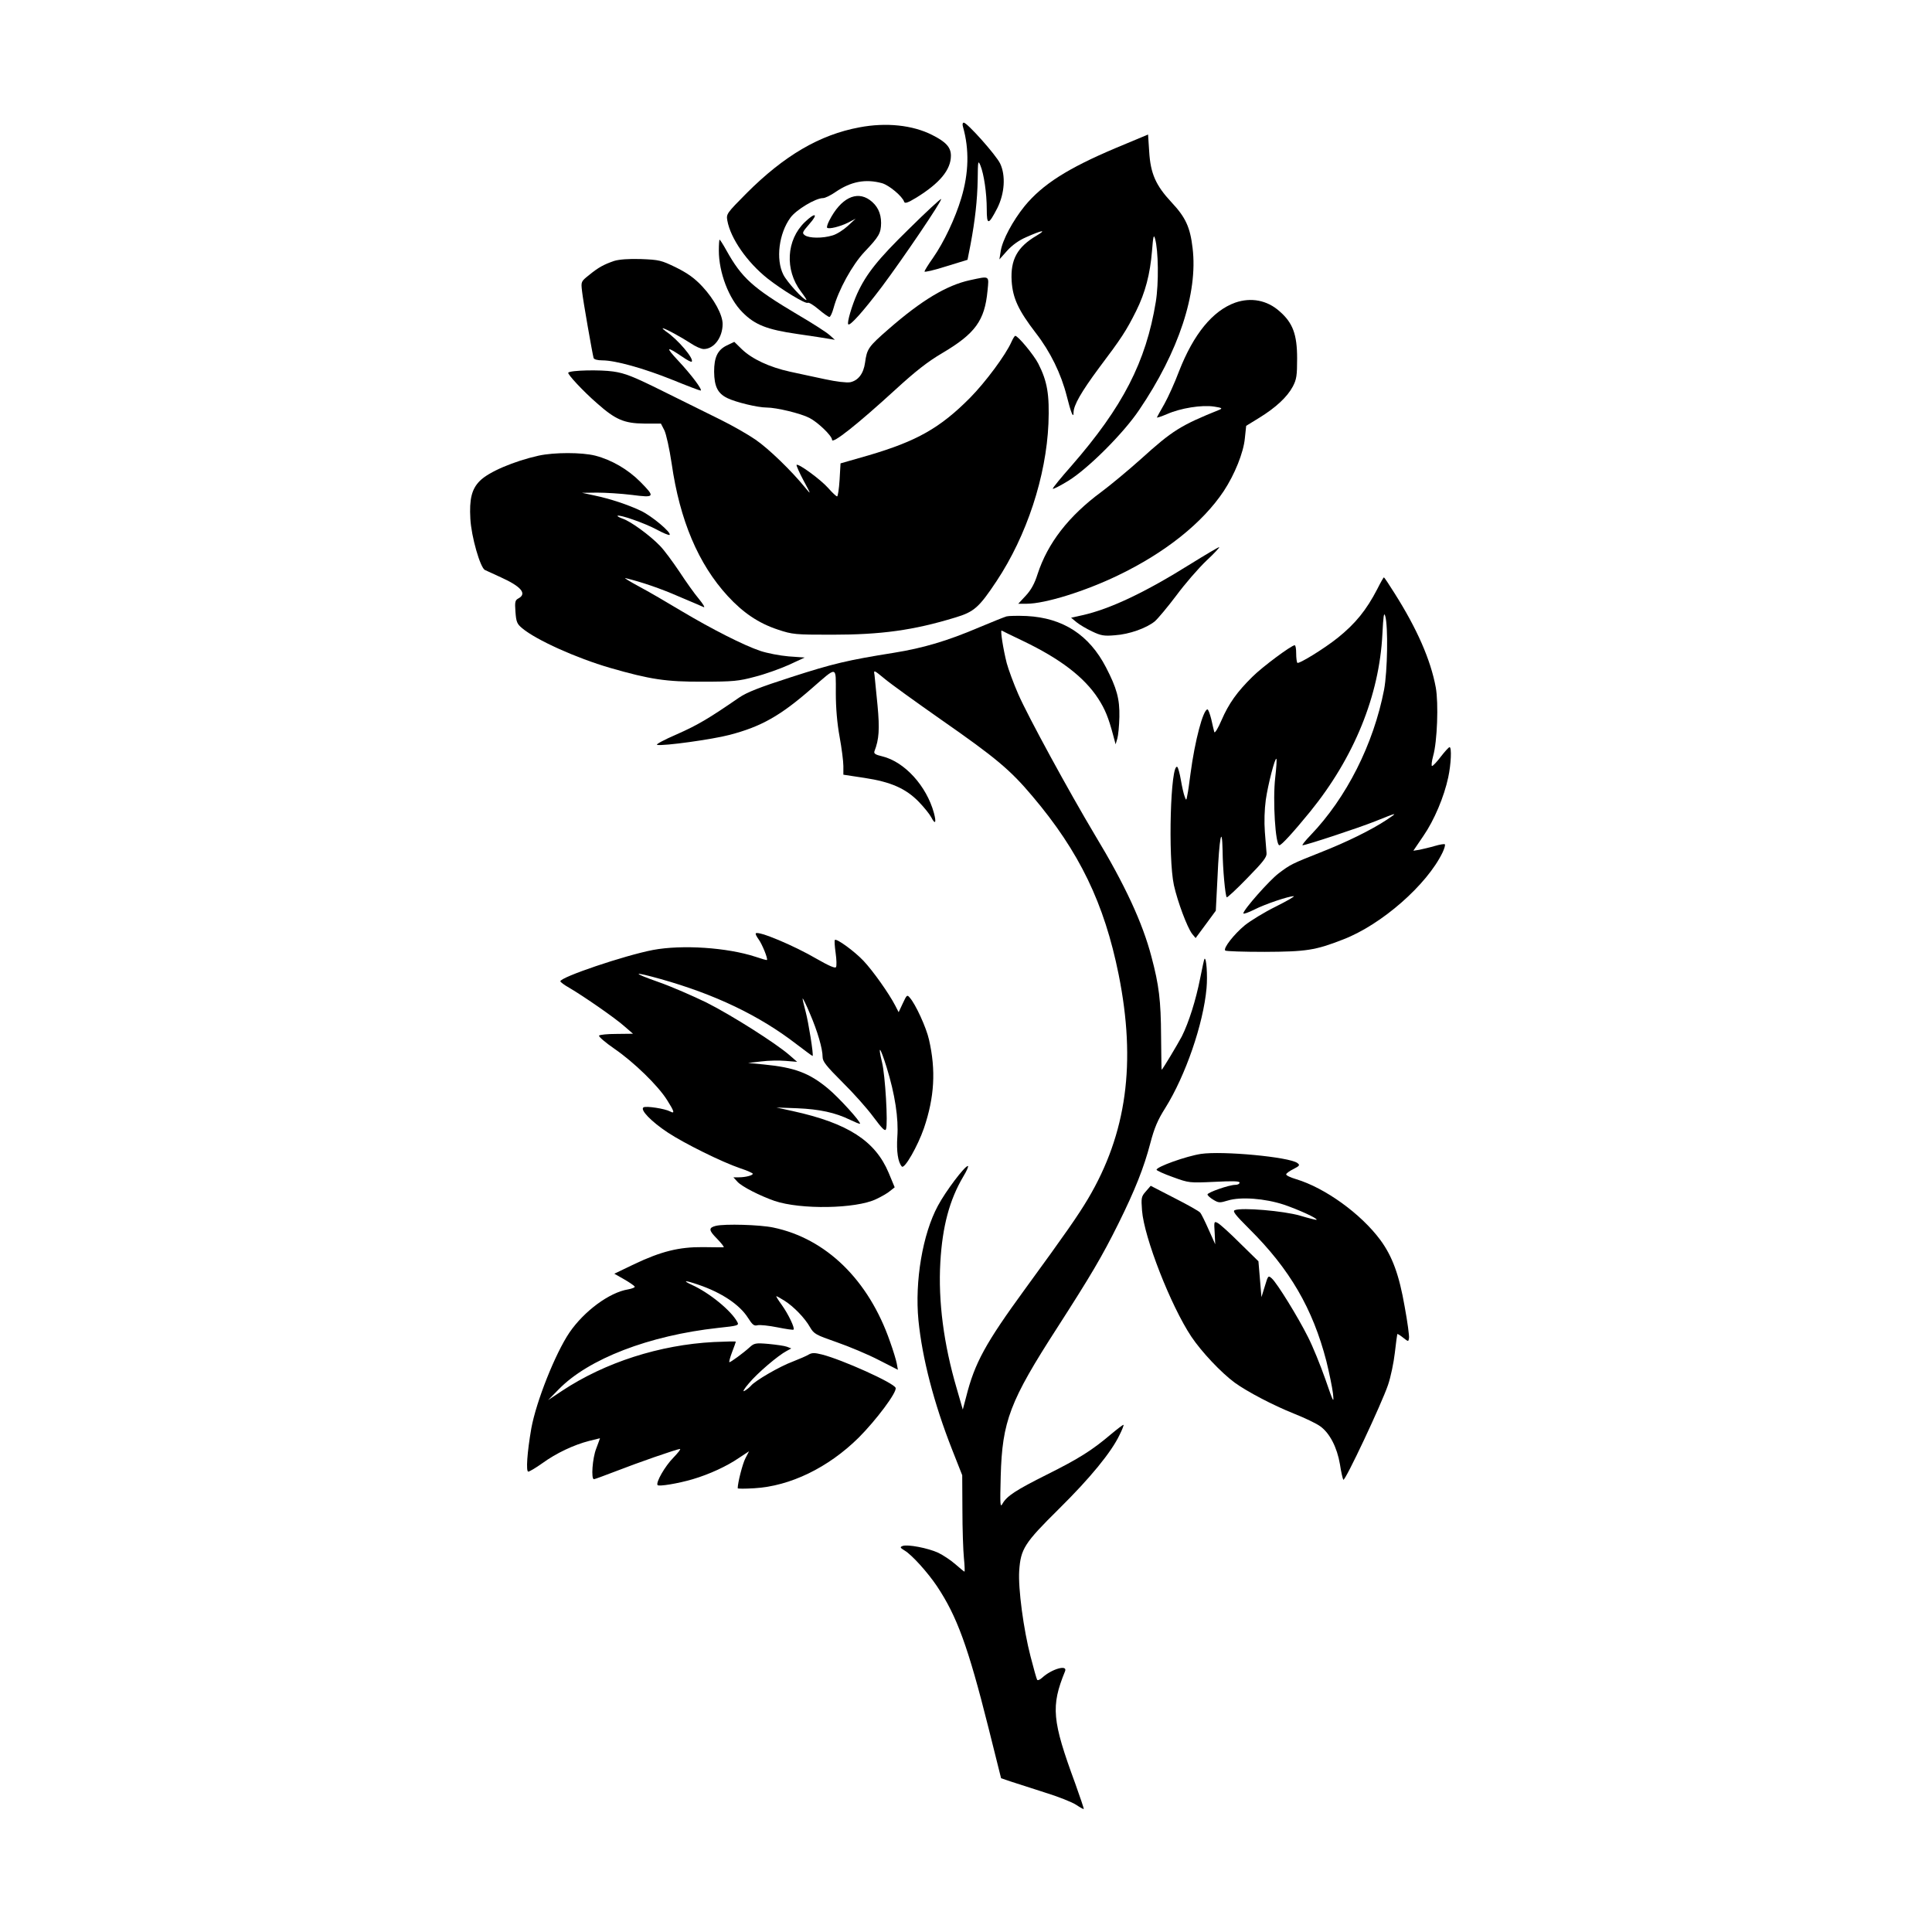 <?xml version="1.0" standalone="no"?>
<!DOCTYPE svg PUBLIC "-//W3C//DTD SVG 20010904//EN"
 "http://www.w3.org/TR/2001/REC-SVG-20010904/DTD/svg10.dtd">
<svg version="1.0" xmlns="http://www.w3.org/2000/svg"
 width="1024pt" height="1024pt" viewBox="0 0 1024 1024"
 preserveAspectRatio="xMidYMid meet">
<g transform="translate(0,1024) scale(0.1,-0.1)"
fill="#000000" stroke="none">
<path d="M5104 9568 c34 -120 31 -245 -9 -378 -32 -107 -92 -234 -150 -317
-25 -35 -45 -68 -45 -72 0 -5 51 7 114 27 l114 35 16 81 c24 129 36 233 38
346 1 97 2 102 14 74 19 -46 34 -148 34 -233 0 -86 9 -85 56 6 39 78 45 173
15 236 -22 46 -175 217 -193 217 -6 0 -8 -10 -4 -22z"/>
<path d="M4555 9565 c-210 -39 -398 -149 -598 -349 -106 -107 -108 -110 -102
-145 17 -95 105 -221 213 -307 76 -60 201 -136 213 -129 5 4 31 -12 57 -34 27
-23 53 -41 58 -41 5 0 15 21 22 47 26 96 99 229 164 298 78 82 87 99 88 153 0
53 -20 93 -60 122 -71 51 -154 9 -214 -108 -10 -19 -15 -36 -12 -39 9 -9 69 6
111 27 l40 21 -42 -39 c-23 -21 -59 -44 -81 -50 -52 -16 -124 -15 -146 1 -16
12 -14 16 24 60 50 56 31 63 -24 10 -99 -95 -107 -254 -21 -368 19 -25 32 -45
29 -45 -16 0 -103 96 -122 134 -41 81 -24 219 38 303 31 42 133 103 172 103
11 0 40 14 66 32 82 56 159 71 247 47 38 -11 107 -69 117 -98 3 -11 18 -7 64
21 125 77 184 148 184 223 0 44 -26 73 -100 110 -103 52 -243 67 -385 40z"/>
<path d="M5915 9456 c-256 -108 -389 -193 -484 -308 -63 -78 -118 -180 -127
-239 l-7 -44 41 46 c26 29 62 55 99 71 87 39 114 43 57 9 -102 -60 -139 -127
-132 -241 6 -91 36 -155 128 -275 77 -99 134 -216 164 -334 22 -88 36 -122 36
-88 0 39 41 110 135 237 119 158 144 196 197 302 48 97 74 195 84 319 6 77 9
89 16 64 18 -63 20 -237 4 -335 -52 -318 -175 -557 -448 -870 -54 -61 -98
-115 -98 -120 0 -5 37 14 83 42 106 66 291 251 374 374 210 309 313 621 284
859 -13 111 -37 163 -112 243 -83 89 -111 152 -118 268 l-6 91 -170 -71z"/>
<path d="M4818 9027 c-165 -161 -227 -239 -275 -344 -27 -60 -55 -154 -47
-162 9 -10 79 68 178 199 113 151 321 458 314 465 -2 3 -79 -68 -170 -158z"/>
<path d="M3810 8912 c0 -117 53 -255 125 -327 66 -67 131 -92 290 -115 77 -11
154 -23 170 -26 l30 -5 -28 25 c-15 14 -91 63 -170 109 -237 141 -295 193
-377 340 -17 31 -34 57 -36 57 -2 0 -4 -26 -4 -58z"/>
<path d="M3255 8857 c-55 -19 -83 -34 -133 -75 -43 -34 -43 -35 -37 -86 5 -48
54 -326 61 -353 2 -8 21 -13 47 -13 68 0 219 -42 373 -104 76 -31 142 -56 147
-56 14 0 -47 82 -119 159 -69 74 -63 78 24 19 24 -17 46 -28 48 -25 15 14 -75
120 -136 160 -13 10 -21 17 -17 17 12 0 98 -47 147 -79 25 -17 56 -31 70 -31
54 0 100 61 100 133 0 48 -44 130 -107 198 -41 44 -77 70 -139 101 -80 39 -90
41 -187 45 -66 2 -116 -2 -142 -10z"/>
<path d="M5141 8755 c-124 -27 -257 -107 -431 -259 -108 -94 -115 -105 -125
-178 -8 -58 -36 -95 -79 -104 -21 -3 -73 3 -133 16 -54 11 -138 30 -186 40
-109 24 -201 67 -255 119 l-40 39 -40 -19 c-49 -24 -67 -63 -67 -139 1 -79 19
-115 70 -140 45 -22 161 -50 208 -50 52 0 181 -31 227 -55 45 -23 120 -95 120
-116 0 -25 135 82 336 266 105 96 169 147 249 194 174 103 224 172 239 329 8
83 14 80 -93 57z"/>
<path d="M6547 8636 c-120 -43 -221 -167 -298 -364 -22 -59 -57 -136 -77 -172
-21 -36 -38 -68 -40 -72 -2 -4 22 4 53 17 72 32 185 50 250 40 39 -6 46 -9 30
-16 -208 -84 -250 -110 -418 -262 -67 -60 -161 -138 -208 -173 -175 -129 -286
-272 -340 -438 -15 -48 -34 -83 -62 -113 l-40 -43 44 0 c98 0 310 66 484 150
252 121 449 279 561 447 58 88 105 204 112 280 l7 66 70 43 c86 53 147 109
177 165 20 38 23 58 23 149 0 128 -23 189 -93 250 -66 59 -151 75 -235 46z"/>
<path d="M5361 8428 c-31 -70 -138 -214 -220 -297 -159 -160 -282 -229 -536
-304 l-150 -43 -5 -87 c-3 -48 -9 -87 -13 -88 -5 0 -26 20 -48 45 -39 44 -157
131 -167 122 -2 -3 14 -40 37 -83 41 -76 41 -77 9 -38 -72 89 -195 208 -264
255 -39 27 -123 75 -186 106 -62 31 -198 98 -303 150 -159 79 -202 96 -265
105 -68 10 -226 7 -238 -6 -7 -6 78 -98 153 -163 97 -86 143 -106 249 -107
l89 0 18 -35 c10 -20 27 -97 39 -177 43 -300 141 -532 297 -702 81 -88 163
-144 266 -178 78 -26 91 -27 287 -27 260 0 430 23 653 91 100 30 126 53 219
193 160 241 263 555 275 835 6 154 -6 224 -54 318 -23 45 -107 147 -122 147
-3 0 -12 -14 -20 -32z"/>
<path d="M2855 7825 c-130 -29 -265 -86 -312 -134 -43 -43 -56 -97 -50 -201 5
-94 52 -258 77 -271 8 -4 47 -22 85 -39 106 -48 139 -86 94 -111 -19 -10 -21
-18 -17 -72 4 -53 8 -64 36 -87 74 -62 287 -158 466 -210 212 -61 296 -74 491
-73 160 0 191 3 276 26 52 13 133 42 180 63 l84 39 -85 6 c-47 4 -114 17 -150
29 -89 30 -258 116 -419 212 -73 44 -174 103 -225 130 -50 27 -82 47 -71 44
86 -21 186 -55 284 -98 64 -27 123 -52 131 -56 8 -3 -3 16 -26 44 -23 27 -69
92 -103 144 -35 52 -81 115 -104 138 -52 54 -154 129 -197 143 -17 6 -29 13
-27 15 8 9 145 -39 206 -72 35 -19 66 -32 70 -29 11 12 -95 101 -153 128 -68
32 -160 63 -246 81 l-65 14 80 1 c44 0 126 -5 183 -12 124 -16 126 -12 45 70
-65 65 -150 115 -238 138 -72 18 -217 18 -300 0z"/>
<path d="M6309 7250 c-238 -149 -425 -238 -573 -271 l-59 -13 29 -24 c16 -13
53 -35 83 -49 46 -22 63 -25 120 -20 77 5 168 38 212 74 17 15 68 76 114 137
45 61 117 144 159 184 42 39 72 72 68 72 -5 0 -74 -41 -153 -90z"/>
<path d="M7300 7118 c-58 -112 -116 -183 -209 -258 -71 -57 -207 -141 -215
-133 -3 4 -6 26 -6 50 0 24 -3 43 -8 43 -17 0 -171 -114 -225 -168 -80 -79
-124 -140 -163 -230 -18 -42 -35 -70 -38 -62 -2 8 -10 39 -16 68 -7 28 -16 52
-20 52 -23 0 -67 -166 -90 -340 -6 -47 -13 -98 -17 -115 -5 -29 -6 -29 -14 -7
-5 12 -14 52 -20 87 -6 36 -15 67 -19 70 -36 23 -50 -480 -18 -627 20 -89 70
-222 96 -257 l19 -23 54 73 53 72 9 176 c9 208 24 288 27 141 1 -96 14 -237
22 -246 3 -2 52 43 109 102 83 85 104 111 102 132 -1 15 -5 66 -9 113 -4 53
-2 118 5 170 12 83 49 225 56 217 3 -2 0 -47 -6 -99 -14 -120 1 -359 22 -359
11 0 74 69 163 178 233 287 367 616 383 942 5 96 8 118 15 95 16 -55 12 -293
-6 -390 -56 -289 -199 -573 -390 -772 -28 -29 -47 -53 -42 -53 18 0 297 92
382 126 125 50 125 50 64 9 -80 -53 -211 -118 -354 -174 -149 -59 -157 -63
-219 -110 -48 -36 -187 -193 -187 -212 0 -5 26 4 58 20 57 29 181 71 209 71 8
0 -35 -25 -95 -55 -61 -30 -134 -75 -164 -99 -57 -47 -116 -122 -104 -134 4
-4 98 -7 209 -7 220 1 268 8 414 65 205 78 447 291 529 462 10 21 15 40 12 43
-2 3 -27 -1 -54 -9 -27 -8 -63 -16 -81 -20 l-32 -5 53 78 c58 84 110 208 132
311 15 70 19 160 7 160 -5 -1 -25 -23 -46 -50 -21 -28 -42 -50 -47 -50 -4 0
-2 24 6 53 22 77 29 280 14 363 -27 147 -100 313 -220 502 -28 45 -53 82 -55
82 -2 0 -18 -28 -35 -62z"/>
<path d="M5335 6973 c-11 -3 -76 -29 -145 -58 -171 -73 -298 -110 -453 -135
-244 -39 -321 -57 -544 -129 -165 -53 -236 -81 -275 -108 -161 -111 -220 -146
-331 -195 -67 -29 -114 -54 -104 -56 34 -7 293 29 384 53 168 44 269 101 435
246 138 120 128 122 128 -24 0 -80 7 -161 20 -232 11 -60 20 -130 20 -155 l0
-46 112 -17 c139 -21 219 -56 288 -127 28 -29 57 -65 66 -82 21 -41 28 -29 14
23 -39 143 -155 271 -273 300 -38 9 -47 15 -42 28 24 62 28 116 16 243 -7 73
-14 145 -16 161 -5 27 -4 27 53 -20 32 -27 167 -124 301 -218 290 -202 366
-266 483 -405 249 -294 381 -568 457 -945 94 -468 43 -843 -163 -1190 -52 -87
-114 -177 -333 -477 -210 -288 -267 -392 -312 -571 l-18 -68 -32 111 c-69 234
-99 463 -87 670 11 191 49 331 121 453 19 31 30 57 25 57 -17 0 -118 -134
-159 -211 -81 -150 -123 -400 -103 -607 20 -201 82 -440 178 -684 l54 -137 1
-183 c0 -101 4 -216 8 -256 4 -39 5 -72 3 -72 -2 0 -24 18 -48 39 -25 22 -66
49 -91 61 -54 25 -163 46 -189 36 -15 -6 -14 -9 12 -25 38 -23 121 -115 170
-188 106 -159 165 -320 273 -750 l67 -268 50 -17 c27 -9 108 -35 180 -58 72
-22 147 -52 168 -66 21 -14 39 -24 40 -22 2 1 -19 62 -45 135 -123 334 -130
409 -54 595 15 37 -71 12 -121 -34 -12 -11 -24 -16 -27 -11 -3 5 -19 61 -35
124 -37 142 -66 360 -60 453 8 117 27 147 211 329 166 164 278 301 321 392 14
27 23 52 21 53 -2 2 -32 -21 -68 -51 -99 -84 -169 -128 -337 -212 -166 -83
-213 -114 -236 -154 -13 -24 -14 -10 -10 144 8 293 48 398 301 790 176 274
235 373 323 550 88 178 135 296 169 426 21 80 39 123 79 186 107 171 202 445
219 636 6 68 -1 165 -11 155 -2 -2 -12 -49 -23 -104 -23 -116 -60 -233 -97
-307 -24 -45 -103 -177 -107 -177 -1 0 -2 80 -3 178 -1 189 -11 271 -51 421
-47 180 -141 383 -300 646 -138 231 -356 631 -406 746 -25 57 -52 131 -61 164
-19 75 -35 177 -27 173 3 -2 54 -27 113 -55 198 -95 325 -192 399 -306 36 -56
54 -99 80 -197 l12 -45 9 30 c5 17 10 68 11 115 2 96 -14 153 -71 263 -89 172
-228 262 -420 272 -48 2 -96 1 -107 -2z"/>
<path d="M4006 5293 c-3 -3 4 -17 15 -32 19 -26 50 -103 44 -109 -1 -2 -29 6
-61 17 -150 49 -388 65 -543 36 -151 -29 -491 -144 -491 -166 0 -4 21 -20 48
-35 75 -44 243 -160 292 -204 l45 -39 -87 -1 c-48 0 -89 -4 -93 -9 -3 -5 34
-37 82 -70 102 -70 231 -195 279 -272 38 -60 42 -74 16 -60 -28 15 -126 30
-141 22 -21 -12 41 -76 129 -134 88 -58 286 -156 383 -189 37 -12 67 -26 67
-29 0 -9 -39 -19 -74 -19 l-29 0 22 -24 c24 -26 119 -74 196 -101 139 -47 431
-42 538 9 28 13 63 33 75 44 l24 19 -32 77 c-71 169 -216 263 -508 327 l-87
19 110 -4 c119 -5 202 -23 280 -61 27 -13 51 -23 53 -21 7 8 -113 140 -170
187 -99 82 -176 111 -339 127 l-84 8 69 8 c37 5 96 6 130 3 l61 -5 -40 35
c-72 63 -307 212 -440 279 -72 35 -186 85 -255 109 -144 51 -140 58 11 16 288
-81 523 -193 720 -345 46 -35 85 -64 86 -63 6 6 -22 179 -37 235 -10 37 -17
68 -16 70 2 1 20 -35 39 -81 40 -93 67 -185 67 -230 0 -23 20 -48 104 -132 58
-57 132 -140 165 -185 47 -63 62 -78 67 -65 11 28 -4 285 -21 354 -24 99 -10
84 24 -25 45 -145 64 -273 57 -370 -5 -75 3 -134 24 -157 14 -15 84 108 117
203 56 165 64 307 27 469 -14 64 -72 190 -102 223 -14 17 -16 15 -37 -30 l-22
-47 -18 35 c-33 64 -118 184 -168 237 -48 51 -143 120 -152 111 -3 -3 -1 -34
4 -69 5 -35 6 -69 2 -75 -4 -8 -38 7 -101 43 -123 72 -310 150 -324 136z"/>
<path d="M6365 4124 c-78 -12 -235 -68 -235 -84 0 -4 39 -22 87 -39 85 -31 87
-31 220 -25 97 5 133 4 133 -4 0 -7 -10 -12 -23 -12 -32 0 -147 -40 -147 -51
0 -5 14 -18 31 -28 28 -17 34 -17 77 -4 68 21 197 11 297 -22 79 -27 180 -73
173 -80 -1 -2 -41 8 -88 22 -86 25 -307 44 -345 29 -14 -5 2 -25 76 -99 215
-213 337 -423 409 -701 15 -61 31 -138 35 -171 6 -56 3 -51 -40 74 -26 74 -67
175 -92 224 -53 106 -164 286 -192 311 -19 17 -20 16 -37 -41 l-18 -58 -8 95
-8 95 -98 96 c-53 53 -106 101 -118 107 -19 10 -20 8 -16 -51 l3 -62 -35 78
c-19 43 -39 84 -45 90 -5 7 -67 42 -136 77 l-126 65 -26 -30 c-24 -27 -25 -34
-20 -101 11 -143 152 -504 261 -668 55 -82 158 -191 231 -245 67 -48 202 -119
312 -163 58 -23 121 -53 141 -68 50 -36 89 -112 104 -201 6 -41 15 -78 18 -82
9 -10 204 405 237 503 14 41 30 117 36 170 6 52 12 97 13 99 2 2 16 -7 31 -19
28 -22 28 -22 31 -2 2 11 -8 86 -23 167 -29 167 -65 266 -129 353 -103 139
-293 276 -446 322 -30 9 -54 20 -53 26 1 5 18 18 39 28 33 17 35 21 20 32 -44
32 -397 65 -511 48z"/>
<path d="M3795 3743 c-40 -10 -40 -23 5 -68 24 -25 40 -45 35 -46 -6 0 -55 0
-110 1 -125 1 -220 -22 -365 -91 l-104 -50 51 -29 c28 -16 54 -34 57 -39 3 -4
-13 -11 -35 -15 -99 -16 -233 -115 -311 -229 -75 -111 -176 -365 -202 -508
-22 -127 -29 -229 -16 -229 6 0 40 20 75 45 73 53 166 97 248 118 31 8 57 14
57 14 0 -1 -9 -26 -20 -55 -20 -51 -28 -162 -12 -162 5 0 55 19 113 41 115 45
327 119 343 119 6 0 -11 -21 -36 -47 -44 -45 -92 -129 -83 -144 6 -9 109 8
187 31 88 26 181 69 245 113 l53 35 -19 -37 c-15 -28 -41 -130 -41 -159 0 -3
39 -3 88 0 190 11 392 109 553 268 92 92 204 241 196 264 -8 26 -284 150 -391
177 -39 10 -53 9 -69 0 -11 -7 -50 -24 -86 -38 -68 -25 -199 -101 -221 -128
-8 -9 -23 -21 -34 -27 -12 -7 -3 10 24 41 44 53 154 147 200 171 l24 13 -23 9
c-13 5 -57 11 -98 15 -69 6 -76 4 -101 -19 -33 -30 -99 -78 -106 -78 -3 0 3
24 14 53 11 28 20 54 20 56 0 2 -53 1 -117 -2 -287 -15 -576 -108 -803 -258
l-75 -50 55 56 c158 163 481 287 847 327 104 11 111 13 101 31 -32 60 -148
155 -241 197 -54 25 -36 25 34 1 124 -42 219 -106 263 -175 24 -38 33 -45 51
-40 13 3 60 -2 105 -11 45 -9 84 -15 86 -12 8 7 -27 81 -62 130 -19 26 -32 47
-29 47 3 0 22 -11 43 -24 49 -31 108 -92 135 -140 21 -36 30 -41 142 -80 66
-23 166 -65 222 -94 l102 -52 -6 33 c-3 17 -19 70 -36 117 -113 326 -339 546
-619 604 -72 15 -256 20 -303 9z"/>
</g>
</svg>
